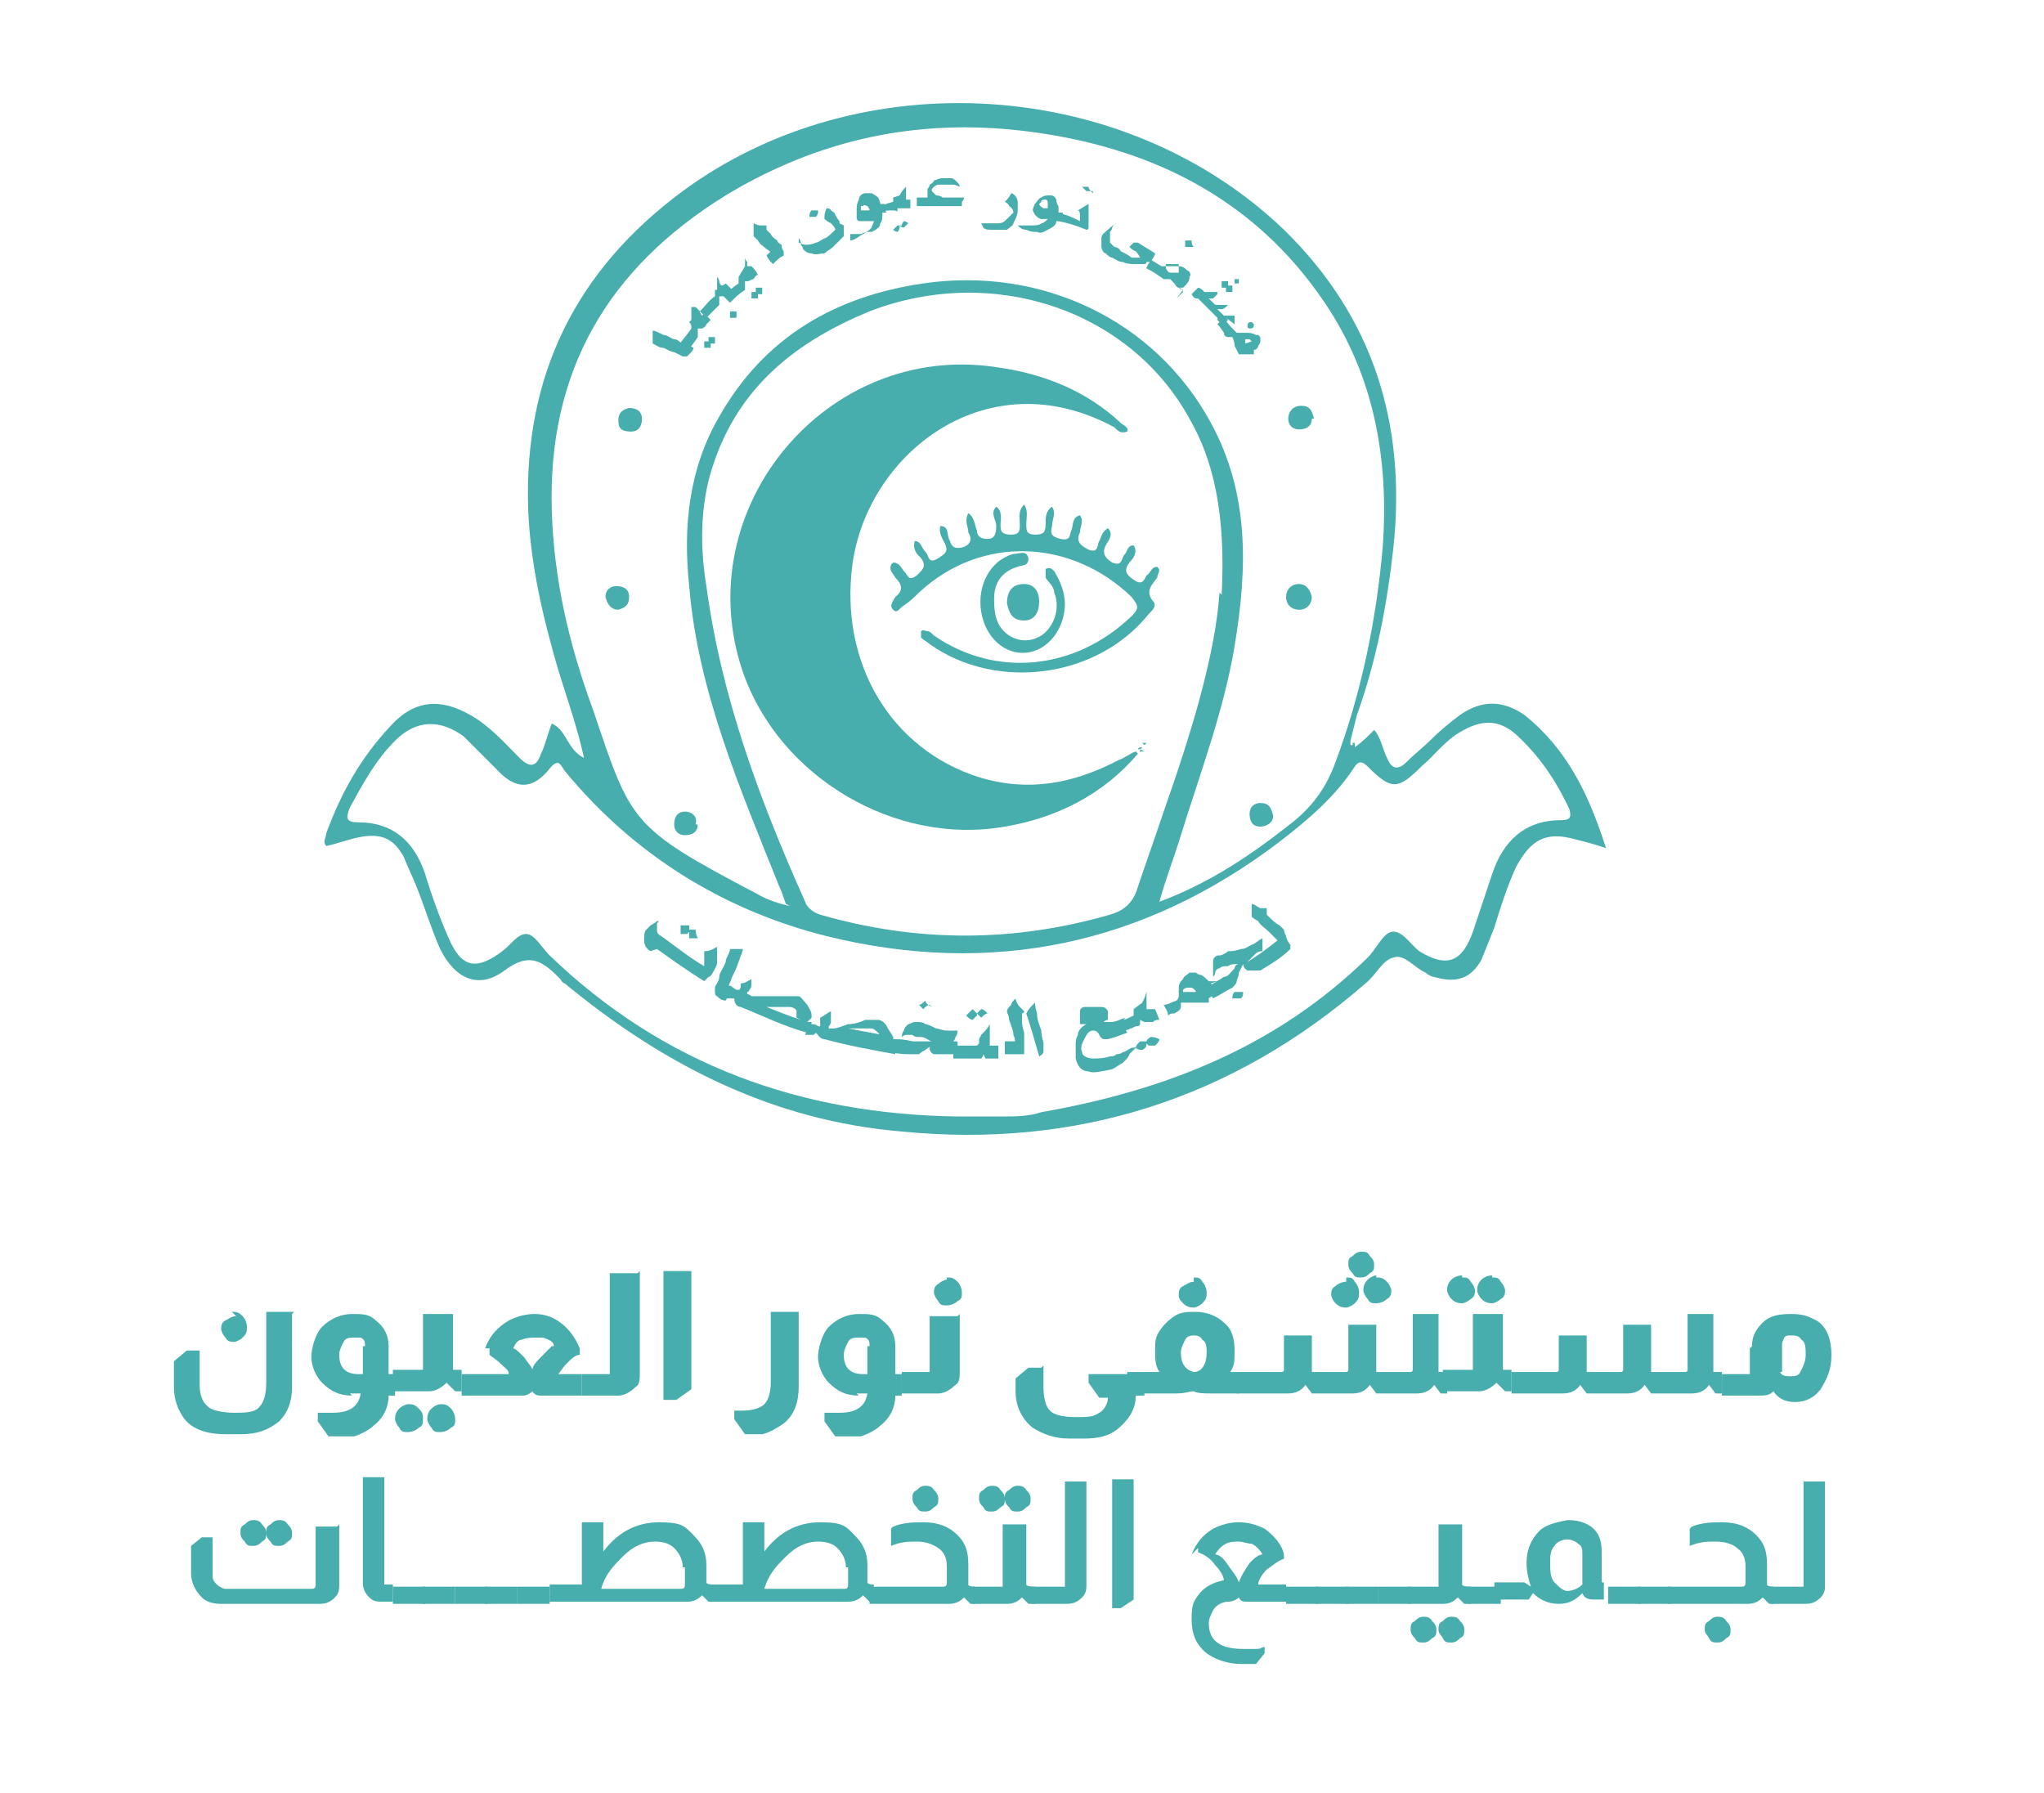 <?xml version="1.0" encoding="UTF-8"?><svg id="Layer_1" xmlns="http://www.w3.org/2000/svg" viewBox="0 0 95.2 83.5"><path d="M41.9,9.1c.1-.2.2-.3.3-.4,0,0,0,0,0,.1,0,0,0,0,0,.1,0,0,0,.2,0,.2,0,0,0,.2,0,.2,0,0,0,0,0,0,0,0,0,0,0,0,0,0,.1,0,.2,0,0,0,0,0,0,0,0,.2,0,.3,0,.4-.1,0-.2,0-.3,0-.1,0-.2,0-.3,0,0,0,0,0,0-.1,0,0,0,.1,0,.2s0,0-.2,0c-.3,0-.5,0-.8.2,0-.2,0-.3-.1-.4.4,0,.5-.1.9-.2,0,0,0,0,0,0,0,0,0-.1,0-.2,0,0,0,0,0,0,0,0,0,0,0,0M41.9,10.6c0,0,0,.1-.1.2,0,0,0,0,0,0,0,0,0,0,0,0,0,0,0,0,0,0,0,0-.1,0-.2-.1,0,0,0,0,0,0,0,0,0,0,0,0,0,0,.1-.1.2-.2,0,0,0,0,0,0,0,0,0,0,0,0,0,0,.1,0,.2,0,0,0,0,0,0,0,0,0,0,0,0,0,0,0,0-.1.1-.2,0,0,0,0,0,0,0,0,0,0,0,0,0,0,0,0,0,0,0,0,.1,0,.2.1,0,0,0,0,0,0,0,0,0,0,0,0,0,0-.1.1-.2.2,0,0,0,0,0,0,0,0,0,0,0,0,0,0-.1,0-.2-.1,0,0,0,0,0,0,0,0,0,0,0,0" fill="#47adad"/><path d="M43.4,8.9c0,0,.1.1.2.2,0,0,.2,0,.3.1,0,0,0,0,.1,0,0,0,.1,0,.2,0,0,0,.2,0,.3,0,.2,0,.3,0,.4,0,0,0,0,.1-.1.2,0,0,0,.1,0,.2-.1,0-.3,0-.6,0-.3,0-.6,0-.8,0-.3,0-.5,0-.7,0,0-.2,0-.3,0-.4.2,0,.3,0,.6,0,0,0-.1,0-.1,0,0,0,0,0,0,0,0,0,0-.1,0-.2,0,0,0-.1,0-.2,0,0,.1-.1.1-.2,0,0,.2-.1.2-.2.1,0,.2-.1.4-.1.2,0,.3,0,.4,0,.1,0,.2.1.3.2,0,0,.1.1.1.2s0,0,0,0c0,0-.2-.1-.3-.1-.1,0-.3,0-.4,0-.1,0-.2,0-.3,0-.1,0-.2.1-.3.2" fill="#47adad"/><path d="M45.7,10.4c0,0-.1,0-.1,0,0,0,0,0,0,0s0,0,0,0c0,0,0,0,.1,0,.1,0,.2,0,.4,0,.1,0,.3,0,.4,0,.2,0,.3-.1.4-.2,0,0,.2-.2.3-.3,0,0,0-.2-.2-.3,0-.1-.2-.2-.2-.2.1-.1.2-.2.3-.4.1,0,.3.2.3.4,0,.1,0,.3,0,.4,0,.2-.1.4-.2.6,0,.1-.2.2-.3.3-.1,0-.2,0-.2,0-.2,0-.3,0-.5,0-.2,0-.3,0-.4-.1" fill="#47adad"/><path d="M47.3,10.5c.2,0,.5,0,.7,0,.2,0,.4,0,.5-.1.1,0,.2-.1.3-.2,0,0-.2,0-.3,0-.1,0-.2-.1-.3-.2,0,0-.1-.2-.1-.2,0,0,0-.1.1-.3.1-.1.2-.3.3-.3.1-.1.3-.1.4-.1.1,0,.2,0,.3.2,0,0,0,.2.1.3,0,.1,0,.2,0,.3,0,0,0,0,0,0,0,0,0,0,0,0,0,0,0,0,.2,0,0,.2,0,.3-.1.4,0,0-.1,0-.2,0,0,.2-.2.3-.4.4-.2.1-.3.2-.5.1-.2,0-.3,0-.5-.1-.2,0-.3-.1-.4-.2,0,0,0,0,0,0,0,0,0,0,0,0,0,0,0,0,0,0,0,0,0,0,0,0M48.4,9.5c0,0,0,.1.2.2,0,0,.1,0,.2,0,0,0,0-.1,0-.2,0-.1,0-.2-.1-.2,0,0,0,0-.1,0,0,0-.1,0-.1.1" fill="#47adad"/><path d="M49.2,9.9c.5.1.7.2,1.1.4,0,0,0-.2,0-.3,0,0,0-.2-.1-.2.2-.1.3-.2.5-.3,0,.2,0,.3,0,.5,0,.1,0,.3,0,.4,0,0,0,.1,0,.2,0,0,0,.1-.1.1-.5-.2-.8-.3-1.3-.4,0-.2,0-.3.1-.4M50.9,8.9s0,0,0,0c0,0,0,0,0,0-.1,0-.2,0-.3,0,0,0,0,0,0,0,0,0,0,0,0,0,0,0-.1-.1-.2-.2,0,0,0,0,0,0,0,0,0,0,0,0,0,0,0,0,0,0,.1,0,.2,0,.3,0,0,0,0,0,0,0,0,0,0,0,0,0,0,.1.1.2.2.3" fill="#47adad"/><path d="M81.6,62.7c0-.5.2-.8.5-1.1.3-.3.7-.4,1.3-.4s.8.1,1.2.3c.5.3.7.9.7,1.6s-.2,1.1-.5,1.6c-.3.4-.7.6-1.2.6s-.8-.2-1-.5c-.2.2-.4.2-.7.2h-1.7v-1h1.3s0,0,0,0c0,0,0,0,0,0v-1.2ZM82.9,63.9c.1.2.3.2.5.2s.4,0,.5-.3c.1-.2.2-.4.2-.7s0-.6-.2-.7c-.1-.2-.3-.2-.5-.2s-.2,0-.3.1c0,0-.1.2-.1.3v1.3Z" fill="#47adad"/><path d="M63.1,34.8c.3-.2.6-.5.9-.8.3.3.4.9.6,1.3.2.5.5.6.9.2.4-.4.8-.7,1.2-1.1.4-.4.9-.8,1.3-1.1,1-.7,2-.7,3,0,2,1.6,3,3.7,3.8,6.2-.6-.2-1-.3-1.4-.4-1.4-.4-2.1,0-2.8,1.3-.4.9-.7,1.8-1,2.8-.2.5-.4,1-.6,1.5-.5.9-1.2,1.1-2.2.8-.1,0-.3-.1-.4-.2-.5-.2-1-.9-1.5-.7-.5.1-.8.8-1.3,1.2-6.2,5.4-13.5,7.7-21.6,6.9-6-.5-11.1-3.1-15.7-6.9,0,0-.1,0-.2-.2-.8-.8-1.4-1.3-2.6-.4-1.2.9-2.3.4-3-1-.4-.9-.7-1.9-1.1-2.9-.2-.5-.4-.9-.6-1.4-.5-.9-1.1-1.1-2.1-.9-.5.1-1,.3-1.5.4-.2-.2,0-.4,0-.6.7-1.9,1.6-3.5,3-5,1.1-1.2,2.3-1.3,3.7-.5.9.5,1.6,1.3,2.3,2,.5.5.8.4,1-.2.2-.4.3-.9.5-1.4.7.3.7,1.2,1.5,1.6-.3-1.4-.8-2.8-1.2-4.1-.7-2.4-1.3-4.9-1.4-7.5-.2-6.2,2.2-11.1,7.2-14.8,8.3-6.1,20.6-5.3,28,1.8,4.2,4.1,5.7,9.1,5.1,14.8-.3,2.7-.8,5.3-1.7,7.8-.1.4-.2.8-.3,1.2,0,0,0,.2,0,.2,0,0,0,0,.1,0M36.6,42.1c0,0,0,0,0,0-.1-.3-.2-.6-.3-.8-1.8-4.5-3.8-9.1-4.2-14-.3-2.8,0-5.5,1.4-7.9,2.1-3.7,5.4-5.6,9.5-6.2,5.5-.8,10.8,1.7,13.4,6.5,1.8,3.3,1.7,6.8,1.1,10.4-.5,3-1.6,5.9-2.5,8.8-.3,1-.7,2-1,3.1,2.4-.9,4.3-2.2,6.2-3.7,1-.8,1.6-1.7,2-2.8,1.2-3.2,1.9-6.6,2.2-10,.3-4.1-.4-8-2.7-11.4-3.3-4.9-8.2-7.3-14-8-5-.6-9.6.4-13.9,3-5.5,3.4-8.3,8.2-8.1,14.7.1,3.2.8,6.2,1.9,9.2,1.8,5.3,1.7,5.5,7.6,8.6.5.3,1.1.5,1.6.6M56.9,27.7c.2-3.8-.4-6.3-1.5-8.2-2.8-5.1-9.2-7.2-14.9-5-3.4,1.4-6.1,3.5-7.3,7.2-.6,1.8-.6,3.8-.3,5.6.7,5.2,2.5,10,4.6,14.7.1.3.4.5.7.6,4.5,1.3,9,1.3,13.5,0,.7-.2,1.1-.6,1.3-1.3.4-1.2.8-2.3,1.2-3.5,1.3-3.7,2.4-7.3,2.6-10.2M44.9,52c.6,0,1.2,0,1.8,0,.6,0,1.2,0,1.8-.2,5.7-1,10.9-3,15.2-7.2.4-.4.7-1.1,1.1-1.2.5-.1.9.6,1.3.9,1.3.8,2,.5,2.5-.9.3-.9.6-1.8.9-2.7.5-1.5,1.5-2.5,3.2-2.5.4,0,.5-.1.4-.5-.6-1.3-1.4-2.5-2.5-3.5-.8-.7-1.6-.7-2.6-.1-.7.4-1.2,1.1-1.8,1.6-1.1,1.1-1.4,1.1-2.5,0-.2-.2-.4-.3-.6,0-.9,1.4-2.2,2.5-3.5,3.5-6.3,4.8-13.4,6.3-21.1,4.4-4.8-1.2-9-3.8-12.2-7.7-.2-.3-.3-.6-.7-.1-.8,1-1.6,1-2.5,0-.5-.5-1-1-1.5-1.5-1.1-.8-2.2-.8-3.2.2-.9.9-1.5,2-2.1,3.1-.2.5-.2.7.4.7,1.6,0,2.6.9,3.1,2.4.3,1,.7,2.1,1.1,3,.6,1.4,1.3,1.5,2.5.6.4-.3.7-.8,1.1-.8.4,0,.7.6,1.1,1,5.3,5.1,11.7,7.4,19,7.5" fill="#47adad"/><path d="M63.1,34.8c0,0,0,.2-.1,0,0,0,0-.1,0-.2,0,0,0,0,.1,0" fill="#47adad"/><path d="M61.1,27.8c0,.3-.2.6-.6.6-.3,0-.6-.2-.6-.6,0-.3.2-.6.6-.6.3,0,.5.2.6.6" fill="#47adad"/><path d="M32.5,38.4c0,.3-.2.5-.6.5-.3,0-.5-.2-.5-.5,0-.4.2-.6.5-.6.3,0,.6.2.5.6" fill="#47adad"/><path d="M61.1,19.5c0,.3-.2.5-.6.5-.3,0-.5-.2-.5-.5,0-.3.2-.6.6-.6.4,0,.5.2.6.6" fill="#47adad"/><path d="M28.8,28.4c-.3,0-.5-.2-.6-.6,0-.3.2-.5.5-.5.3,0,.6.1.6.5,0,.4-.2.5-.5.6" fill="#47adad"/><path d="M59.3,38c0,.3-.3.5-.6.5-.4,0-.5-.3-.5-.6,0-.3.2-.5.5-.5.4,0,.5.2.6.6" fill="#47adad"/><path d="M29.9,19.5c0,.4-.2.6-.5.6-.4,0-.6-.1-.6-.5,0-.3.1-.5.5-.6.4,0,.6.2.6.5" fill="#47adad"/><path d="M53,35.1c-1.6,1.9-3.8,3-6.2,3.4-5.1.9-10.5-2.3-12.2-7.2-2.6-7.6,3.9-15.4,11.8-14.2,2.2.3,4.2,1.1,5.8,2.6.1.1.4.2.3.4-.3.1-.4,0-.6-.2-5.9-3.2-11.5,1.2-12.2,6.4-.6,4.6,1.8,8.6,5.9,9.9,2.3.7,4.4.3,6.5-.8.3-.1.5-.3.8-.4,0,0,0,0,0,0" fill="#47adad"/><path d="M41.6,26.2c.3,0,.4.3.5.4.2.2.2.5.6.2.2-.2.5-.4.2-.8-.2-.2-.4-.4-.3-.8.3,0,.3.3.5.5.2.2.1.6.6.3.3-.2.5-.3.3-.7-.1-.2-.3-.5-.2-.8.4,0,.3.4.4.6.1.2.1.5.6.4.4-.1.5-.4.3-.7,0-.3-.2-.5,0-.9.3.2.3.6.4.8,0,.3.2.4.5.4.3,0,.4-.2.4-.6,0-.3-.3-.6,0-.9.3.2.2.6.2.8,0,.3,0,.5.5.5.4,0,.4-.2.4-.5,0-.3-.1-.6.2-.9.2.3.1.6.1.9,0,.3,0,.5.4.5.4,0,.5-.1.5-.5,0-.3,0-.6.3-.8.2.3,0,.6,0,.9-.1.4,0,.5.4.6.5.1.4-.2.5-.4.1-.2,0-.6.4-.7.2.3,0,.5,0,.8-.2.4,0,.6.4.8.5.2.4-.3.5-.4.1-.2.1-.4.4-.6.3.3,0,.6-.1.8-.2.4,0,.6.3.8.5.2.4-.2.6-.4.1-.1.1-.4.4-.4.2.3,0,.6-.2.8-.3.4-.1.6.2.8.4.3.5,0,.6-.2.2-.1.2-.4.5-.4.2.2,0,.3,0,.5-.2.3-.6.6-.2,1.1.2.2,0,.4-.2.6-2.4,3-7.1,3.6-10.2,1.4-.1-.1-.3-.2-.4-.3,0,0,0-.2,0-.3.1-.1.2,0,.3,0,.1,0,.2.1.3.2,2.9,2,6.6,1.6,9.2-.9.4-.4.3-.5,0-.9-2.8-2.7-7-2.9-9.9-.2-.2.2-.4.4-.7.6-.2.1-.3.4-.5.2-.2-.2,0-.4.1-.6.4-.3.3-.6,0-.9-.1-.2-.3-.3-.2-.6" fill="#47adad"/><path d="M49.6,28.1c0,1.2-.8,2.2-1.8,2.3-1,.1-1.9-.7-2.1-1.9-.2-1.2.4-2.4,1.5-2.7.3,0,.6-.2.7.2,0,.4-.3.3-.5.4-.7.2-1.1.7-1.1,1.5,0,.7.1,1.3.7,1.7.5.3,1,.3,1.5,0,.6-.4.9-1.3.6-2,0-.3-.3-.5-.4-.7,0-.1,0-.3,0-.4.2-.1.3,0,.4.1.3.5.5,1,.5,1.6" fill="#47adad"/><path d="M46.9,28.1c0-.5.2-.9.8-.9.5,0,.7.4.7.8,0,.5-.2.9-.7.9-.6,0-.7-.4-.8-.8" fill="#47adad"/><path d="M53.3,34.7s0,0,.1-.1c0,0,0,0,0,0,0,0-.1,0-.2,0h0Z" fill="#47adad"/><path d="M53.2,34.7c0,.1,0,.2-.2.2h0c0,0,0-.1.2-.1h0" fill="#47adad"/><path d="M53.1,34.9c0,.1,0,.2,0,.2,0,0,0,0,0,0,0-.1,0-.1.2-.1h0" fill="#47adad"/><path d="M58.4,15.1c0,.1,0,.2-.2.2,0,0-.1,0-.1-.1,0-.2.1-.2.2-.2,0,0,0,0,.1.1" fill="#47adad"/><path d="M31.9,15.9c.1.1.2.2.4.3,0,.1-.1.2-.2.3,0,0,0,0-.1.1,0,0-.1,0-.2,0,0,0-.2-.1-.4-.2-.1,0-.3-.1-.5-.2-.2,0-.3-.1-.5-.2,0,0,0-.1,0-.2,0-.1,0-.2,0-.2,0,0,0-.1,0-.2.1,0,.3.1.5.2.2,0,.4.2.5.2.2,0,.3.2.4.2,0,0,0,0,.1,0,0,0,0,0,.1,0,0,0,0,0,0-.1" fill="#47adad"/><path d="M32.2,14.9c0-.2,0-.3,0-.6,0,0,0,0,.1,0,0,0,0,0,.1,0,0,0,.1.1.2.2,0,0,0,.1.1.2,0,0,0,0,0,0,0,0,0,0,0,0,0,0,0,0,.1-.1,0,0,0,0,0,0,.1.1.2.2.3.3,0,0-.1.1-.2.2,0,.1-.2.2-.2.2,0,0,0,0-.2,0,0,0,0,.1,0,.2,0,0,0,.1,0,.2-.2.3-.3.4-.5.7-.1-.1-.2-.2-.4-.3.2-.3.4-.5.6-.8,0,0,0,0,0-.1,0,0,0-.1-.1-.2,0,0,0,0,0,0,0,0,0,0,0,0M33.1,16c0,0,0,.1,0,.2,0,0,0,0,0,0,0,0,0,0,0,0,0,0,0,0,0,0-.1,0-.2,0-.3,0,0,0,0,0,0,0,0,0,0,0,0,0,0-.1,0-.2,0-.3,0,0,0,0,0,0,0,0,0,0,0,0,0,0,.1,0,.2,0,0,0,0,0,0,0,0,0,0,0,0,0,0,0,0-.1,0-.2,0,0,0,0,0,0,0,0,0,0,0,0,0,0,0,0,0,0,.1,0,.2,0,.3,0,0,0,0,0,0,0,0,0,0,0,0,0,0,.1,0,.2,0,.3,0,0,0,0,0,0,0,0,0,0,0,0,0,0-.1,0-.2,0,0,0,0,0,0,0s0,0,0,0" fill="#47adad"/><path d="M33.4,13.5c0-.2,0-.3,0-.6,0,0,0,0,0,0,0,0,0,0,0,0,0,0,.1.1.1.2,0,0,0,.1.1.2t0,0s0,0,0,0c0,0,.1,0,.2-.1,0,0,0,0,0,0,.1.1.2.2.3.3,0,0-.1.1-.2.2,0,0-.2.1-.2.1,0,0,0,0-.2,0,0,0,0,.1,0,.2,0,0,0,.1,0,.2-.2.2-.4.4-.6.6-.1-.1-.2-.2-.3-.3.3-.3.4-.5.7-.7,0,0,0,0,0-.1,0,0,0-.1,0-.2,0,0,0,0,0,0,0,0,0,0,0,0M34.3,14.5s0,0,0,0c0,0,0,0,0,0,0,.1,0,.2,0,.3,0,0,0,0,0,0,0,0,0,0,0,0,0,0,0,0,0,0-.1,0-.2,0-.3,0,0,0,0,0,0,0,0,0,0,0,0,0,0,0,0,0,0,0,0-.1,0-.2,0-.3,0,0,0,0,0,0,0,0,0,0,0,0,.1,0,.2,0,.3,0" fill="#47adad"/><path d="M34.7,12.4c0-.2,0-.3,0-.5,0,0,0,0,0,0,0,0,0,0,0,.1,0,0,0,.1.1.2,0,0,0,.1,0,.2,0,0,0,0,0,0,0,0,0,0,0,0,0,0,.1,0,.2,0,0,0,0,0,0,0,.1.1.2.2.3.4,0,0-.1,0-.2.2-.1,0-.2.1-.3.1,0,0,0,0-.1,0,0,0,0,.1,0,.2,0,0,0,.1,0,.2-.3.2-.4.3-.7.6-.1-.1-.2-.2-.3-.3.3-.3.4-.4.7-.6,0,0,0,0,0-.1,0,0,0-.1,0-.2,0,0,0,0,0,0,0,0,0,0,0,0M35.3,13.7c0,0,0,.1,0,.2,0,0,0,0,0,0,0,0,0,0,0,0,0,0,0,0,0,0-.1,0-.2,0-.3,0,0,0,0,0,0,0,0,0,0,0,0,0,0-.1,0-.2,0-.3,0,0,0,0,0,0,0,0,0,0,0,0,0,0,.1,0,.2,0s0,0,0,0c0,0,0,0,0,0,0,0,0-.1,0-.2,0,0,0,0,0,0,0,0,0,0,0,0,0,0,0,0,0,0,.1,0,.2,0,.3,0,0,0,0,0,0,0,0,0,0,0,0,0,0,.1,0,.2,0,.3,0,0,0,0,0,0,0,0,0,0,0,0,0,0-.1,0-.2,0,0,0,0,0,0,0,0,0,0,0,0,0" fill="#47adad"/><path d="M36,11.9c0,0-.1-.2-.3-.3-.1-.1-.3-.2-.4-.4-.1-.1-.2-.2-.2-.2,0,0,0,0,0,0,0,0,0,0,0,0,0-.1,0-.2,0-.3,0-.1,0-.2,0-.3,0,0,.2.1.3.1.1,0,.2,0,.3,0,0,0,0,.1,0,.1,0,0,0,0,0,.1,0,0,0,0,0,0,0,0,0,0,.2.2,0,0,0,.1.3.3,0,.1.2.2.2.2,0,0,0,.2.1.3,0,0,0,.1,0,.2,0,0,0,0,0,0,0,0,0,0,0,0,0,0,0,0,0,0-.2.1-.3.2-.5.4-.1-.1-.2-.2-.3-.4.2-.2.3-.3.6-.4" fill="#47adad"/><path d="M39.3,10.5c0,0,0,.2,0,.3,0,.1,0,.2,0,.2-.2.2-.3.3-.5.5-.1.1-.3.2-.4.3-.2,0-.4.1-.6,0-.2,0-.3-.1-.4-.2,0,0,0-.1-.1-.2,0-.1,0-.2-.1-.3,0-.1,0-.2,0-.3,0,0,0,0,0,0,0,0,0,0,0,0,0,0,0,0,0,0,0,0,0,0,0,0,0,0,0,.1,0,.2,0,0,0,.2,0,.2,0,0,0,.1,0,.1,0,0,.2.1.3.1.1,0,.3,0,.5-.1.1,0,.2-.1.4-.2.1,0,.3-.2.5-.4,0,0,0,0,0,0,0,0,0,0,0,0,0-.1-.1-.2-.2-.3,0,0-.2-.1-.3-.2,0-.2,0-.3.1-.5,0,0,.2,0,.2.1,0,0,.2.1.2.2,0,0,.1.2.2.3,0,0,0,0,0,.1M38.1,9.9s0,0,0,0c0,0,0,0,0,0,0,0,0,.1-.1.2,0,0,0,0,0,0,0,0,0,0,0,0-.1,0-.2,0-.3,0,0,0,0,0,0,0,0,0,0,0,0,0,0,0,0,0,0,0,0-.1,0-.2.1-.3,0,0,0,0,0,0,0,0,0,0,0,0,.1,0,.2,0,.3,0" fill="#47adad"/><path d="M39.6,11.2c.2,0,.4-.2.6-.3.2-.1.3-.2.4-.3,0-.1.1-.2.1-.3,0,0-.2,0-.3,0-.1,0-.3,0-.3,0-.1,0-.2,0-.2-.2,0,0,0-.2,0-.3,0-.2,0-.3.1-.5,0-.2.2-.3.3-.3.1,0,.2,0,.3,0,0,0,.2.1.3.2,0,0,.1.2.1.3,0,0,0,0,0,0,0,0,0,0,0,0,0,0,0,0,.2,0,0,.2,0,.3.1.4,0,0-.1,0-.2,0,0,.2,0,.4-.1.5,0,.2-.2.3-.4.4-.2,0-.3,0-.5.1-.2,0-.3,0-.5,0,0,0,0,0,0,0,0,0,0,0,0,0,0,0,0,0,0,0,0,0,0,0,0,0M40,9.8c0,0,.1,0,.3,0,0,0,.1,0,.2,0,0,0,0-.1-.1-.2,0,0-.2-.1-.2,0,0,0,0,0-.1,0,0,0,0,.1,0,.2" fill="#47adad"/><path d="M53.4,12.2s0,0,0,0c0,0,0,.1-.1.1,0,0-.1,0-.2,0,0,0-.2,0-.3,0-.1,0-.3,0-.5-.1-.2,0-.3-.1-.5-.2-.1,0-.2-.1-.3-.2-.1,0-.2-.2-.2-.3,0-.1,0-.2,0-.4,0-.2.2-.3.3-.4,0,0,.2-.2.4-.3,0,0,0,0,0,0,0,0,0,0,0,0,0,0,0,0,0,0,0,0,0,0,0,0,0,0-.1,0-.2.2,0,0,0,.1-.1.2,0,0,0,.1,0,.2,0,0,0,.2,0,.3,0,0,.1.1.2.2,0,0,.2,0,.3.2.2.1.4.2.5.3.1,0,.3,0,.4,0,0,0-.1-.2-.2-.3,0,0-.1,0-.3-.2.1-.1.2-.2.2-.2,0,0,.2,0,.2,0,.3.2.5.3.8.5,0,.1-.1.2-.2.4,0,0,0,0-.1,0" fill="#47adad"/><path d="M55.1,13.5c0,0-.1,0-.2-.1-.1,0-.2-.2-.2-.2,0,0-.1-.1-.2-.2,0,0-.1,0-.2,0,0,0,0,0-.1,0-.3-.2-.4-.3-.8-.5,0-.1.1-.2.2-.4.2.1.3.2.5.3,0,0,0,0,0,0,0,0,0,0,0,0,0,0,0,0,0,0,0,0,0,0,.1,0,0,0,.2,0,.3,0,.1,0,.3,0,.4,0,.2,0,.3.1.4.2.1,0,.2.2.1.3,0,.1,0,.2-.2.4,0,0,0,0-.1.1,0,0-.1,0-.2,0,.1,0,.2.1.2.2-.1.1-.2.2-.3.3M55.5,11.5s0,0,0,0c0,0,0,0,0,0-.1,0-.2,0-.3,0,0,0,0,0,0,0,0,0,0,0,0,0,0-.1,0-.2,0-.3,0,0,0,0,0,0,0,0,0,0,0,0,0,0,0,0,0,0,.1,0,.2,0,.3,0,0,0,0,0,0,0,0,0,0,0,0,0,0,0,0,0,0,0,0,0,0,0,0,0,0,.1,0,.2.1.3M54.9,12.7s0,0,0,0c0,0,0,0,0,0,0,0,0-.1,0-.2,0,0,0-.2,0-.2,0,0-.2,0-.3,0-.1,0-.2,0-.3,0,0,0,0,.1,0,.2,0,0,.1.2.2.2,0,0,0,0,.1,0" fill="#47adad"/><path d="M57.1,14.8c0,0,0,0,.1.1-.1.1-.2.2-.3.3,0-.1-.1-.2-.2-.3,0,0,0,0,0,0,0,0,0,0,0-.1,0,0,0,0,0,0,0,0,0,0,0,0-.2-.2-.3-.3-.5-.5,0,0,0,0,0,0,0,0,0,0,0,0,0,0,0,0,0,0,0,0,0,0,0,0-.2-.2-.2-.2-.4-.4,0,0,0,0,0,0,0,0,0,0,0,0,0,0,0,0,0,0,0,0,0,0-.1,0,0,0-.1,0-.2-.2.1-.1.2-.2.3-.3.1,0,.2.1.3.2,0,0,0,0,.1,0,0,0,0,0,0,0,0,0,0,0,0,0,0,0,0,0,0,0,.2,0,.3,0,.5,0,0,0,0,0,0,.1,0,0-.1.1-.2.2,0,0-.2,0-.2,0,.1.1.2.2.3.3,0,0,0,0,0,0,0,0,0,0,0,0,0,0,0,0,0,0,0,0,0,0,0,0,.2,0,.3,0,.6,0-.1.1-.2.2-.3.2,0,0-.1,0-.2,0,.1.1.2.2.3.3,0,0,0,0,0,0s0,0,0,0c0,0,0,0,0,0,0,0,0,0,0,0,.2,0,.3,0,.5,0,0,0,0,.1,0,.1,0,0,0,0,0,.1,0,0,0,0,0,0,0,0,0,0,0,0,0,0,0,0,0,0,0,0,0,0,0,0,0,0,0,0,0,0,0,0,0,0,0,.2M57.1,13.4c0,0-.1,0-.2,0,0,0,0,0,0,0,0,0,0,0,0,0,0-.1,0-.2,0-.3,0,0,0,0,0,0,0,0,0,0,0,0,.1,0,.2,0,.3,0,0,0,0,0,0,0,0,0,0,0,0,0,0,0,0,0,0,0,0,0,0,.1,0,.2,0,0,0,0,0,0,0,0,0,0,0,0,0,0,.1,0,.2,0,0,0,0,0,0,0,0,0,0,0,0,0,0,.1,0,.2,0,.3,0,0,0,0,0,0,0,0,0,0,0,0,0,0,0,0,0,0-.1,0-.2,0-.3,0,0,0,0,0,0,0,0,0,0,0,0,0,0,0,0,0,0,0,0,0,0-.1,0-.2,0,0,0,0,0,0,0,0,0,0,0,0M57.7,13.2s0,0,0,0c0,0,0,0,0,0,0,0-.1,0-.2,0,0,0,0,0,0,0,0,0,0,0,0,0,0,0,0-.1,0-.2,0,0,0,0,0,0,0,0,0,0,0,0,0,0,.1,0,.2,0,0,0,0,0,0,0,0,0,0,0,0,0,0,0,0,0,0,0,0,.1,0,.2,0,.3" fill="#47adad"/><path d="M57.1,15.6c-.2-.2-.2-.3-.4-.5.1-.1.2-.2.3-.3.2.3.3.4.6.7.1,0,.3,0,.4,0,.2,0,.3,0,.5.1,0,0,.1,0,.1,0,0,0,0,0,.1.1,0,0,0,0,0,.1,0,0,0,0,0,.1,0,0,0,.1-.1.2,0,.1-.1.2-.2.2,0,0,0,.2,0,.2,0,0-.1,0-.3,0-.1,0-.2,0-.4,0,0,0-.1-.2-.2-.4,0-.2-.1-.4-.1-.4,0,0-.1,0-.2,0,0,0-.2,0-.2-.2M58.3,15.9s0,0,0,0c0,0,0,0-.1-.1,0,0-.1,0-.2,0,0,0,0,.2,0,.2,0,0,0,.1,0,.2,0,0,0,0,0,0,0,0,0-.1,0-.2" fill="#47adad"/><path d="M30.3,44.3c-.2-.1-.3-.3-.3-.5,0-.2,0-.4.1-.5,0,0,.1-.1.2-.2,0,0,.2-.1.3-.2,0,0,0,0,.1,0,0,0,0,0,0,0,0,0,0,0,0,0,0,0,0,0,0,0,0,0,0,0,0,0,0,0,0,0-.1.1,0,0,0,.2,0,.3,0,.1,0,.2.2.3.7.5,1.3,1,2,1.4,0-.1,0-.2,0-.4,0-.1,0-.2,0-.3.3,0,.4-.1.6-.2,0,.2,0,.4,0,.7,0,.2-.1.3-.2.5,0,0-.1.2-.2.2,0,0-.1.1-.2.2-.8-.5-1.5-1-2.2-1.5M32,43.5c-.1,0-.2,0-.3,0,0,0,0,0,0,0,0,0,0,0,0,0,0-.1,0-.2,0-.4,0,0,0,0,0,0,0,0,0,0,0,0,.2,0,.2,0,.4,0,0,0,0,0,0,0,0,0,0,0,0,0,0,0,0,0,0,0,0,.1,0,.2,0,.2,0,0,0,0,0,0,0,0,0,0,0,0h0c.1,0,.2,0,.3,0,0,0,0,0,0,0,0,0,0,0,0,0,0,.1,0,.2.1.4,0,0,0,0,0,0,0,0,0,0,0,0-.1,0-.2,0-.4,0,0,0,0,0,0,0,0,0,0,0,0,0,0-.1,0-.2,0-.3,0,0,0,0,0,0,0,0,0,0,0,0" fill="#47adad"/><path d="M34.1,46.1c-.1.2-.2.3-.3.5-.2,0-.3-.1-.4-.2,0,0-.1,0-.1-.2,0,0,0-.2,0-.2,0-.1.2-.3.2-.5,0-.2.2-.4.3-.7,0-.2.2-.4.2-.6,0,0,.1,0,.2,0,.1,0,.2,0,.2,0,0,0,.1,0,.2,0,0,.1-.1.3-.2.6-.1.3-.2.5-.3.7-.1.3-.2.5-.3.6,0,0,0,0,0,.1,0,0,0,0,.1.1,0,0,0,0,.2,0" fill="#47adad"/><path d="M37.6,47.6c0,0,.1,0,.2,0,0,.2-.1.3-.2.5-1.1-.3-2.1-.8-3.1-1.2-.2,0-.3-.2-.3-.4,0,0,0,0-.2,0,0,0-.1,0-.2,0,0,0-.1,0-.2-.1.1-.2.2-.3.3-.5.2,0,.2.1.4.2,0,0,0,0,.1,0s0,0,.1-.1c0,0,0-.1,0-.2.2,0,.3-.1.5-.2,0,0,0,.2,0,.3,0,0,0,.1-.1.2,0,0,0,.1-.1.1,0,0,0,0,0,0,0,0,0,0,0,.1,0,0,.1,0,.2.1.2,0,.4,0,.7,0,.3,0,.6,0,.9,0,.3,0,.5,0,.6,0,.1,0,.2.2.4.4.1.2.2.3.2.5,0,0,0,0,0,.1,0,0,0,0,0,0M37.1,47.4c0-.1,0-.2,0-.3,0-.1-.2-.2-.3-.2-.1,0-.3,0-.4,0-.1,0-.3,0-.4,0-.1,0-.2,0-.3,0,.5.2,1,.4,1.6.6" fill="#47adad"/><path d="M41.5,48.5c0,0,.1,0,.2,0,0,.2,0,.3,0,.6-1.1-.2-2.2-.4-3.3-.7-.2,0-.3-.2-.4-.3,0,0,0,0-.1.1,0,0-.1,0-.2,0,0,0-.1,0-.2,0l.2-.5c.2,0,.3,0,.4.1,0,0,0,0,.1,0,0,0,0,0,0-.2,0,0,0-.1,0-.2.2-.1.3-.2.5-.3,0,0,0,.2,0,.3,0,0,0,.1,0,.2,0,0,0,.1-.1.2,0,0,0,0,0,0,0,0,0,0,0,.1,0,0,.1,0,.2,0,.2,0,.4-.1.7-.2.3,0,.6-.1.8-.2.3,0,.5,0,.6,0,.1,0,.3.1.4.3.1.2.2.3.3.5,0,0,0,.1,0,.1,0,0,0,0,0,.1M41,48.4c0-.1,0-.2-.1-.3,0,0-.2-.2-.3-.2-.1,0-.3,0-.4,0-.1,0-.3,0-.4,0-.1,0-.2,0-.3,0,.5.1,1.1.2,1.6.3" fill="#47adad"/><path d="M43.4,48.7c0,0-.2.1-.3.2-.2.1-.3.2-.3.2-.1,0-.2,0-.3,0-.4,0-.6,0-1-.1v-.6c.4,0,.6,0,1,.1.2,0,.4,0,.6,0,.1,0,.2,0,.3,0-.1,0-.3-.2-.5-.2-.2,0-.3,0-.4-.1-.1,0-.2,0-.3,0,0,0-.1,0-.2.1,0,0,0-.2.1-.3,0-.1.1-.2.2-.3.1,0,.2-.1.3-.1,0,0,0,0,.1,0,.1,0,.3,0,.4.1.1,0,.3.1.5.2.1,0,.3.1.5.1.2,0,.3,0,.5,0,0,0,0,.2-.1.3,0,.1-.1.2-.1.2,0,0-.2,0-.3,0,0,0-.2,0-.3,0,0,0-.2,0-.3,0,0,0,0,0,0,0,0,0,0,0,0,0,.4,0,.6,0,1.1,0,0,.2,0,.3,0,.6-.5,0-.7,0-1.1,0,0,0-.1,0-.2-.2,0-.1,0-.2,0-.3,0,0,0,0,0,0,0,0,0,0,0,0M43.3,46.8s0,0,0,0c0,0,0,0,0,0,0,0,0,0,0,0-.1,0-.2.1-.3.2,0,0,0,0,0,0,0,0,0,0,0,0,0,0-.1-.1-.2-.2,0,0,0,0,0,0,0,0,0,0,0,0,0,0,0,0,0,0,.1,0,.2-.1.3-.2,0,0,0,0,0,0,0,0,0,0,0,0,0,0,0,0,0,0,0,.1.1.2.3.3" fill="#47adad"/><path d="M45.7,48.2c.2-.2.3-.3.4-.5,0,0,0,0,0,.2,0,0,0,.1,0,.2,0,.1,0,.2,0,.3s0,.2,0,.3h0s0,0,.1,0c0,0,.1,0,.2,0,0,0,0,0,.1,0,0,.2,0,.3,0,.6-.1,0-.2,0-.3,0-.2,0-.3,0-.3,0,0,0,0,0-.1-.2,0,0,0,.1-.1.2,0,0-.1,0-.2,0-.4,0-.6,0-1.1,0,0-.2,0-.3,0-.6.5,0,.7,0,1.1,0,0,0,0,0,.1-.1,0,0,0-.2,0-.2,0,0,0,0,0,0,0,0,0,0,0,0M45.5,47.3c0,0-.1.1-.2.2,0,0,0,0,0,0s0,0,0,0c0,0,0,0,0,0-.1,0-.2-.1-.3-.2,0,0,0,0,0,0,0,0,0,0,0,0,0,0,0,0,0,0,.1-.1.2-.2.3-.3,0,0,0,0,0,0,0,0,0,0,0,0,0,0,.1.1.2.2,0,0,0,0,0,0,0,0,0,0,0,0,0,0,0,0,0,0,0,0,.1-.1.2-.2,0,0,0,0,0,0,0,0,0,0,0,0,0,0,0,0,0,0,.1,0,.2.1.3.2,0,0,0,0,0,0,0,0,0,0,0,0-.1,0-.2.1-.3.2,0,0,0,0,0,0,0,0,0,0,0,0,0,0-.1-.1-.2-.2,0,0,0,0,0,0,0,0,0,0,0,0" fill="#47adad"/><path d="M47.3,48.7c0,0,0-.3-.1-.5,0-.2-.1-.4-.2-.7,0-.2-.1-.3-.1-.4,0,0,0,0,0,0,0,0,0,0,0,0,0-.1.1-.2.2-.3,0-.1.1-.2.2-.3,0,.1.1.3.2.4,0,0,.2.2.2.2,0,0,0,.1-.1.1,0,0,0,0,0,.1,0,0,0,0,0,0,0,0,0,.2,0,.3,0,0,0,.2.1.5,0,.2,0,.3,0,.3,0,0,0,.2,0,.4,0,0,0,.2,0,.3,0,0,0,0,0,0,0,0,0,0-.1,0,0,0,0,0,0,0-.3,0-.5,0-.8,0,0-.2,0-.3,0-.6.3,0,.5,0,.8,0" fill="#47adad"/><path d="M48.2,46.6c0,.1,0,.3.1.6,0,.3.1.5.2.8,0,.3.1.5.1.6,0,.1,0,.3,0,.4,0,0,0,.1-.2.2-.2-.7-.4-1.4-.6-2,.1-.2.2-.3.4-.5" fill="#47adad"/><path d="M52.3,47.6c0,.2.1.3.2.5-.3.1-.5.2-.9.3,0,0-.1,0-.2,0,0,0-.1,0-.2-.2s-.2-.2-.3-.2c-.2,0-.3.2-.4.4-.1.2-.2.4-.1.6,0,0,0,0,0,0,0,0,0,0,0,0,0,.2.3.3.5.3.2,0,.5,0,.8-.1.1,0,.2,0,.3-.1,0,0,.2,0,.3-.1.1,0,.2-.1.4-.2.1,0,.2,0,.3-.1,0,0-.1.1-.2.2,0,0-.2.2-.2.2,0,.1-.2.3-.3.4-.2.1-.3.2-.5.3-.5.1-.9.2-1.1.1-.3,0-.5-.2-.6-.6,0,0,0,0,0-.1,0,0,0,0,0-.1,0-.1,0-.3,0-.4,0-.2,0-.3.1-.5,0-.2.2-.4.4-.5,0,0,0,0-.1,0,0,0,0,0-.1,0,0,0,0,0,0,0,0,0,0,0-.1,0,0-.2,0-.4,0-.6,0-.1.1-.2.2-.2,0,0,.1,0,.2,0,.2,0,.3,0,.5,0,.2,0,.3,0,.4.2,0,0,0,0,0,0,0,0,0,.1,0,.2,0,0,0,.2,0,.2,0,0,0,0,0,0,0,0-.1,0-.2.1,0,0,0,0,.2,0,0,0,0,0,.1,0,.3,0,.4-.1.7-.2" fill="#47adad"/><path d="M53.2,46.7c.1-.2.2-.4.2-.6,0,0,0,0,0,.1,0,0,0,.1,0,.2,0,0,0,.2,0,.3,0,0,0,.2,0,.3,0,0,0,0,0,0,0,0,0,0,.1,0,0,0,.1,0,.2,0,0,0,0,0,.1,0l.2.5c-.1,0-.2,0-.3.1-.2,0-.3,0-.4,0,0,0,0,0-.2-.1,0,0,0,.2,0,.2,0,0,0,.1-.2.1-.4.2-.6.2-1,.4,0-.2-.1-.3-.2-.5.4-.1.7-.2,1.1-.4,0,0,0,0,0-.1,0,0,0-.2,0-.2,0,0,0,0,0,0,0,0,0,0,0,0M53.4,48.6c0,.1,0,.2-.2.3,0,0,0,0,0,0,0,0,0,0,0,0,0,0,0,0,0,0-.1,0-.2,0-.3-.1,0,0,0,0,0,0,0,0,0,0,0,0,0-.1.1-.2.2-.3,0,0,0,0,0,0,0,0,0,0,.1,0,0,0,.1,0,.2,0,0,0,0,0,0,0,0,0,0,0,0,0,0,0,0-.1.2-.2,0,0,0,0,0,0,0,0,0,0,0,0,0,0,0,0,0,0,.1,0,.2,0,.4.1,0,0,0,0,0,0,0,0,0,0,0,0,0,.1-.1.2-.2.3,0,0,0,0,0,0,0,0,0,0,0,0-.1,0-.2,0-.3,0,0,0,0,0,0,0,0,0,0,0,0,0" fill="#47adad"/><path d="M56.4,45.8c.1.2.2.3.3.5-.2.1-.3.1-.4.2,0,0,0,0,0,.1,0,0,0,0,0,.1-.2,0-.3,0-.5,0-.1,0-.3,0-.4,0-.1,0-.3,0-.4,0,0,0,0,.1,0,.2,0,.1-.1.2-.3.3-.1,0-.2,0-.3.1,0-.2-.1-.3-.2-.5.2,0,.3-.1.6-.2,0,0,.1-.1.1-.2,0,0,0-.2,0-.3,0-.2,0-.3.2-.5,0-.1.2-.2.3-.3.1,0,.2,0,.3,0,0,0,.1.1.2.1.1,0,.3.2.4.3,0,0,.1,0,.2,0,0,0,0,0,.2,0,0,0,0,0,0,0M55,46.2c0,0,.2,0,.3,0,.1,0,.3,0,.4,0,0,0,0-.1-.2-.2-.1,0-.2,0-.2,0,0,0-.1,0-.2.1,0,0,0,.1,0,.2" fill="#47adad"/><path d="M58.4,45.2c0,0-.2,0-.3,0,0,0-.2-.1-.2-.3,0,0,0,0,0,0,0,0,0,0,0,0,0,0-.1.2-.2.4,0,.2-.1.3-.1.4,0,.1-.1.2-.2.3-.4.2-.5.3-.9.5-.1-.2-.2-.3-.3-.5.3-.2.5-.3.8-.5.2,0,.3-.2.5-.4,0-.1.1-.2.2-.2-.2,0-.4,0-.5.1-.2,0-.3,0-.4.1-.1,0-.2.1-.2.2,0,0,0,.1-.1.2,0,0,0-.2,0-.3,0-.1,0-.3,0-.4,0-.1,0-.2.2-.3,0,0,0,0,.1,0,.1,0,.3-.1.4-.2.2,0,.3,0,.6-.1.2,0,.3-.1.5-.2.1,0,.3-.2.5-.3,0,0,0,.2,0,.3,0,.1,0,.2,0,.3,0,0-.2,0-.3.1,0,0-.1.1-.2.2,0,0-.1.1-.2.2,0,0,0,0,0,0s0,0,0,0c.5-.3.9-.6,1.4-1,0,0-.2-.2-.4-.4-.2-.2-.4-.3-.5-.5-.2-.1-.3-.2-.3-.2,0,0,0,0,0,0,0,0,0,0,0,0,0-.2,0-.3,0-.3,0-.1,0-.2,0-.3.1,0,.2.1.4.2.1,0,.2,0,.3,0,0,0,0,.2,0,.2,0,0,0,0,0,.1,0,0,0,0,0,0,0,0,.1.1.2.2,0,0,.2.2.4.3,0,0,0,0,.2.2,0,0,0,.1.1.3,0,.1.1.3.2.4,0,0,0,0,0,.1,0,0,0,0,0,.1,0,0,0,0,0,0-.4.4-.9.7-1.4,1M57.9,46.2s0,0,0,0c0,0,0,0,0,0,0,.1,0,.2-.1.3,0,0,0,0,0,0,0,0,0,0,0,0s0,0,0,0c-.1,0-.2,0-.4,0,0,0,0,0,0,0,0,0,0,0,0,0,0,0,0,0,0,0,0-.1,0-.2.1-.3,0,0,0,0,0,0,0,0,0,0,0,0,.2,0,.2,0,.4,0" fill="#47adad"/><path d="M13.6,61.2v3.4c0,.7-.2,1.2-.6,1.6-.5.4-1,.6-1.8.6h-.7c-.8,0-1.5-.2-1.9-.7-.3-.4-.5-.9-.5-1.5v-1.2l.6-.5h.6v1.6c0,.6.2.9.5,1.1.2.1.6.2,1.1.2s1,0,1.2-.3c.2-.2.3-.6.3-1.1v-3.3h1.3ZM10.8,61.1c.2,0,.3,0,.5.2.1.1.2.3.2.5s0,.3-.2.5c-.1.1-.3.2-.4.2s-.3,0-.4-.2c-.1-.1-.2-.3-.2-.4s0-.3.2-.4.3-.2.5-.2" fill="#47adad"/><path d="M16.4,65c-.6,0-1-.2-1.4-.6-.3-.3-.5-.8-.5-1.2s.2-1.1.5-1.4c.4-.4.9-.6,1.4-.6s.8,0,1.1.3c.4.3.6.7.6,1.2v1.3h.3v1h-.3c0,.6-.3,1.1-.7,1.4-.2.2-.6.4-.9.5-.2,0-.5,0-.8,0s-.2,0-.4,0l-.5-.7v-.4c.2,0,.5,0,.7,0,.8,0,1.2-.3,1.3-.9h-.5ZM17,62.7c0-.2,0-.3-.2-.4,0,0-.2,0-.3,0-.2,0-.4,0-.5.2-.1.2-.2.4-.2.6,0,.6.3.9.9.9h.2v-1.3Z" fill="#47adad"/><path d="M19,65.4c.2,0,.3,0,.5.2s.2.3.2.5,0,.3-.2.4c-.1.1-.3.2-.5.2s-.3,0-.4-.2c-.1-.1-.2-.3-.2-.4s0-.3.2-.5c.1-.1.3-.2.4-.2M21.1,61.2v2.6s0,0,0,0h.4v1h-.3l-.4-.4h0c-.2.2-.5.4-.8.4h-1.7v-1h1.3c0,0,0,0,.1,0,0,0,0,0,0-.1v-2.5h1.3ZM20.5,65.4c.2,0,.3,0,.5.2.1.1.2.3.2.5s0,.3-.2.4c-.1.1-.3.2-.5.2s-.3,0-.4-.2c-.1-.1-.2-.3-.2-.4s0-.3.2-.5c.1-.1.3-.2.4-.2" fill="#47adad"/><path d="M22.6,62.8c.2-.6.6-1,1.1-1.3.4-.2.8-.3,1.2-.3s.8.1,1.2.4c.4.3.7.7.9,1.2v.3c-.2,0-.4.2-.6.4-.2.2-.3.4-.4.5h1.1v1h-1.9c-.1,0-.3,0-.4-.2h0c-.1.1-.3.2-.4.2h-2.9v-1h2.2c0-.2-.2-.3-.4-.5-.2-.2-.4-.3-.5-.4v-.3ZM25.8,62.7c0-.2-.2-.3-.5-.4-.1,0-.3,0-.4,0s-.4,0-.6.1c-.2,0-.3.2-.4.4.1,0,.3.2.5.4.2.3.4.5.4.6h0c0-.2.2-.4.5-.7.2-.2.3-.3.4-.4" fill="#47adad"/><path d="M29.8,59.2v4.8c0,.2,0,.5-.2.6-.2.2-.5.4-.8.4h-1.7v-1h1.3s0,0,0,0c0,0,0,0,0,0v-4.7h1.3Z" fill="#47adad"/><polygon points="32.2 59.2 32.2 64.7 31.5 65.2 30.9 65.2 30.9 59.2 32.2 59.2" fill="#47adad"/><path d="M37.2,61.2v3.4c0,.7-.2,1.3-.7,1.7-.3.2-.6.4-1,.5-.2,0-.4,0-.6,0h-.2s-.5-.7-.5-.7v-.4s0,0,0,0c.1,0,.3,0,.4,0,.4,0,.8-.1,1-.3.2-.2.3-.6.3-1v-3.3h1.3Z" fill="#47adad"/><path d="M40,65c-.6,0-1-.2-1.4-.6-.3-.3-.5-.8-.5-1.2s.2-1.1.5-1.4c.4-.4.9-.6,1.4-.6s.8,0,1.1.3c.4.3.6.7.6,1.2v1.3h.3v1h-.3c0,.6-.3,1.1-.7,1.4-.2.2-.6.4-.9.5-.2,0-.5,0-.8,0s-.2,0-.4,0l-.5-.7v-.4c.2,0,.5,0,.7,0,.8,0,1.2-.3,1.3-.9h-.5ZM40.5,62.7c0-.2,0-.3-.2-.4,0,0-.2,0-.3,0-.2,0-.4,0-.5.2-.1.2-.2.4-.2.6,0,.6.3.9.9.9h.2v-1.3Z" fill="#47adad"/><path d="M44.7,61.2v2.7c0,.2,0,.5-.2.6-.2.2-.5.4-.8.4h-1.7v-1h1.3s0,0,0,0c0,0,0,0,0,0v-2.6h1.3ZM44.1,59.5c.2,0,.3,0,.5.2.1.1.2.3.2.5s0,.3-.2.4c-.1.1-.3.2-.5.2s-.3,0-.4-.2c-.1-.1-.2-.3-.2-.4s0-.3.2-.4c.1-.1.3-.2.4-.2" fill="#47adad"/><path d="M48.6,63.6v1c0,.5.1.9.3,1.1.2.2.6.3,1.2.3s.8,0,1.1-.2c.2-.1.4-.4.4-.7h-.4l-.5-.7v-.4h2.6v1h-.4c0,.7-.4,1.2-.9,1.6-.4.3-.9.4-1.5.4h-.7c-.7,0-1.2-.2-1.7-.5-.5-.4-.8-1-.8-1.7v-.6l.6-.5h.6Z" fill="#47adad"/><path d="M54,63.9c-.2-.3-.2-.6-.2-1s0-.6.2-.9c.2-.3.4-.5.7-.7.3-.2.6-.2,1-.2.5,0,1,.2,1.3.5.4.3.5.8.5,1.3s0,.7-.2,1h.4v1h-1.3c-.3,0-.6,0-.8-.1h0c-.2,0-.4.1-.8.1h-2.3v-1h1.5ZM55.6,59.5c.2,0,.3,0,.4.2.1.1.2.3.2.5s0,.3-.2.5c-.1.1-.3.2-.4.2s-.3,0-.5-.2-.2-.3-.2-.4,0-.3.2-.4.3-.2.5-.2M55.6,63.9c.4,0,.6-.4.6-.9,0-.2,0-.5-.2-.6-.1-.2-.3-.2-.4-.2s-.3,0-.4.2c-.1.2-.2.4-.2.6,0,.5.2.8.6.9" fill="#47adad"/><path d="M67,61.2v2.4c0,0,0,.1,0,.3h0s.4,0,.4,0v1h-.3l-.3-.4h0c-.2.3-.5.4-.8.4h-1.9l-.3-.4h0c-.2.3-.5.4-.8.4h-1.9l-.3-.4h0c-.2.3-.5.4-.8.4h-2.4v-1h2.1c0,0,.1,0,.1-.1v-1.6h1.3v1.5c0,0,0,.1,0,.2h0c0,0,1.6,0,1.6,0,0,0,.1,0,.1-.1v-2.1h1.3v1.9c0,0,0,.2,0,.3h1.6c0,0,.1,0,.1-.1v-2.6h1.3ZM62.7,59.5c.2,0,.3,0,.4.2.1.1.2.3.2.5s0,.3-.2.5c-.1.1-.3.2-.4.2s-.3,0-.5-.2c-.1-.1-.2-.3-.2-.4s0-.3.2-.4c.1-.1.3-.2.5-.2M63.4,58.3c.2,0,.3,0,.4.2.1.1.2.2.2.4s0,.3-.2.4c-.1.1-.2.2-.4.2s-.3,0-.4-.2c-.1-.1-.2-.2-.2-.4s0-.3.2-.4c.1-.1.2-.2.4-.2M64.1,59.5c.2,0,.3,0,.5.2.1.1.2.3.2.4s0,.3-.2.4c-.1.1-.3.2-.5.2s-.3,0-.4-.2c-.1-.1-.2-.3-.2-.4s0-.3.2-.5c.1-.1.3-.2.4-.2" fill="#47adad"/><path d="M70,61.2v2.6s0,0,0,0h.4v1h-.3l-.4-.4h0c-.2.2-.5.4-.8.4h-1.7v-1h1.3s0,0,.1,0c0,0,0,0,0-.1v-2.5h1.3ZM68.1,59.5c.2,0,.3,0,.4.2.1.1.2.3.2.4s0,.3-.2.4c-.1.1-.3.2-.4.2s-.3,0-.5-.2c-.1-.1-.2-.3-.2-.4s0-.3.2-.5c.1-.1.3-.2.5-.2M69.5,59.5c.2,0,.3,0,.4.2.1.1.2.3.2.4s0,.3-.2.4c-.1.1-.3.2-.4.2s-.3,0-.5-.2c-.1-.1-.2-.3-.2-.4s0-.3.2-.5c.1-.1.3-.2.5-.2" fill="#47adad"/><path d="M79.8,61.2v2.4c0,0,0,.1,0,.3h0s.4,0,.4,0v1h-.3l-.3-.4h0c-.2.3-.5.4-.8.4h-1.9l-.3-.4h0c-.2.3-.5.4-.8.4h-1.9l-.3-.4h0c-.2.3-.5.4-.8.4h-2.4v-1h2.1c0,0,.1,0,.1-.1v-1.6h1.3v1.5c0,0,0,.1,0,.2h0c0,0,1.6,0,1.6,0,0,0,.1,0,.1-.1v-2.1h1.3v1.9c0,0,0,.2,0,.3h1.6c0,0,.1,0,.1-.1v-2.6h1.3Z" fill="#47adad"/><path d="M15.8,71v2.8c0,.2,0,.4-.2.6-.2.2-.4.3-.7.3h-4.6c-.4,0-.7-.1-.9-.3-.3-.3-.5-.7-.5-1.1v-1.3l.5-.4h.5v1.7c0,.2,0,.3.2.5.1.1.3.2.4.2h4c.1,0,.2,0,.2-.2v-2.7h1ZM11.8,70.8c.1,0,.3,0,.4.2.1.1.2.2.2.4s0,.3-.2.4c-.1.1-.2.2-.4.2s-.3,0-.4-.2c-.1-.1-.2-.2-.2-.4s0-.3.2-.4c.1-.1.2-.2.4-.2M13,70.8c.1,0,.3,0,.4.2.1.1.2.2.2.4s0,.3-.2.4c-.1.1-.2.2-.4.2s-.3,0-.4-.2c-.1-.1-.2-.2-.2-.4s0-.3.2-.4c.1-.1.2-.2.4-.2" fill="#47adad"/><path d="M17.9,68.9v4.8c0,0,0,0,0,.1,0,0,0,0,.2,0h.2v.8h-.5c-.2,0-.4,0-.6-.2-.2-.2-.3-.4-.3-.7v-4.9h1Z" fill="#47adad"/><rect x="18.3" y="73.9" width="1.5" height=".8" fill="#47adad"/><rect x="19.7" y="73.9" width="1.5" height=".8" fill="#47adad"/><rect x="21.2" y="73.9" width="1.5" height=".8" fill="#47adad"/><rect x="22.6" y="73.9" width="1.5" height=".8" fill="#47adad"/><rect x="24.1" y="73.9" width="1.5" height=".8" fill="#47adad"/><path d="M28,72.4c.7-1,1.6-1.5,2.7-1.5s1.2.2,1.6.6c.4.4.6.8.6,1.4v.7s0,0,0,.1h0c0,.1.3.1.3.1v.8h-.2l-.3-.3h0c-.2.2-.4.3-.7.3h-6.4v-.8h1.5v-2.9s1,0,1,0v1.4ZM31.8,73c0-.4-.2-.7-.4-.9-.2-.2-.5-.3-.9-.3-.5,0-1,.2-1.5.7-.4.4-.8.8-1,1.5h3.7c.1,0,.2,0,.2-.2v-.8Z" fill="#47adad"/><path d="M35.5,72.4c.7-1,1.6-1.5,2.7-1.5s1.2.2,1.6.6c.4.4.6.8.6,1.4v.7s0,0,0,.1h0c0,.1.3.1.3.1v.8h-.2l-.3-.3h0c-.2.2-.4.3-.7.3h-6.4v-.8h1.5v-2.9s1,0,1,0v1.4ZM39.4,73c0-.4-.2-.7-.4-.9-.2-.2-.5-.3-.9-.3-.5,0-1,.2-1.5.7-.4.4-.8.8-1,1.5h3.7c.1,0,.2,0,.2-.2v-.8Z" fill="#47adad"/><path d="M41.6,71.1c.5-.2,1-.2,1.4-.2.7,0,1.2.2,1.6.6.4.4.5.8.5,1.4v.9h0c0,.1.3.1.3.1v.8h-.2l-.3-.3h0c-.2.2-.4.3-.7.3h-3.7v-.8h3.4c.1,0,.2,0,.2-.2v-.7c0-.4-.1-.7-.4-.9s-.6-.3-1-.3-.7,0-1.2.2v-.8ZM43.1,69.2c.1,0,.3,0,.4.2.1.1.2.2.2.4s0,.3-.2.4c-.1.1-.2.2-.4.2s-.3,0-.4-.2c-.1-.1-.2-.2-.2-.4s0-.3.2-.4c.1-.1.2-.2.4-.2" fill="#47adad"/><path d="M47.8,71v2.8h0c0,.1.4.1.4.1v.8h-.3l-.3-.3h0c-.2.2-.4.3-.7.3h-1.6v-.8h1.2c0,0,.1,0,.2,0,0,0,0,0,0-.2v-2.7h1ZM46.2,69.2c.1,0,.3,0,.4.2.1.1.2.2.2.4s0,.3-.2.4c-.1.1-.2.2-.4.2s-.3,0-.4-.2c-.1-.1-.2-.2-.2-.4s0-.3.2-.4c.1-.1.2-.2.4-.2M47.4,69.2c.1,0,.3,0,.4.2.1.1.2.2.2.4s0,.3-.2.4c-.1.1-.2.2-.4.2s-.3,0-.4-.2c-.1-.1-.2-.2-.2-.4s0-.3.2-.4c.1-.1.2-.2.4-.2" fill="#47adad"/><path d="M50.6,68.9v4.9c0,.2,0,.4-.2.6-.2.2-.4.3-.7.3h-1.6v-.8h1.3c0,0,.1,0,.2,0,0,0,0,0,0-.1v-4.8h1Z" fill="#47adad"/><polygon points="52.8 68.9 52.8 74.5 52.2 74.9 51.8 74.9 51.8 68.9 52.8 68.9" fill="#47adad"/><path d="M55.5,72.4c.2-.5.5-.9,1-1.2.4-.2.8-.3,1.2-.3s.8.1,1.2.3c.4.3.8.7.9,1.2v.2c-.3.1-.5.3-.8.5-.2.2-.4.5-.4.7h1.3v.8h-1.8c-.2,0-.3,0-.4-.2h0c-.1.1-.3.2-.5.2,0,0,0,0,0,0-.3,0-.6.2-.7.4-.1.2-.2.4-.2.6,0,.8.5,1.2,1.6,1.2s.6,0,1-.1v.3l-.4.5c-.2,0-.4,0-.7,0-.6,0-1.2-.2-1.6-.5-.5-.4-.7-.9-.7-1.6s.1-.8.3-1.1c.3-.4.7-.6,1.2-.7,0-.2-.2-.5-.4-.7-.2-.3-.5-.5-.8-.6v-.2ZM58.8,72.4c-.1-.2-.3-.4-.5-.5-.2,0-.4-.1-.6-.1s-.4,0-.6.1c-.2.1-.4.3-.5.5.2,0,.4.2.6.5.2.3.4.5.5.8h0c.1-.3.3-.6.5-.9.2-.2.4-.4.6-.4" fill="#47adad"/><rect x="59.9" y="73.9" width="1.5" height=".8" fill="#47adad"/><rect x="61.3" y="73.9" width="1.5" height=".8" fill="#47adad"/><rect x="62.7" y="73.9" width="1.5" height=".8" fill="#47adad"/><rect x="64.2" y="73.9" width="1.5" height=".8" fill="#47adad"/><path d="M68.1,71v2.8h0c0,.1.4.1.4.1v.8h-.3l-.3-.3h0c-.2.2-.4.3-.7.3h-1.6v-.8h1.2c0,0,.1,0,.2,0,0,0,0,0,0-.2v-2.7h1ZM66.3,75.3c.1,0,.3,0,.4.2.1.1.2.2.2.4s0,.3-.2.4c-.1.1-.2.2-.4.2s-.3,0-.4-.2c-.1-.1-.2-.2-.2-.4s0-.3.2-.4c.1-.1.2-.2.4-.2M67.6,75.3c.1,0,.3,0,.4.2.1.1.2.2.2.4s0,.3-.2.4c-.1.1-.2.2-.4.2s-.3,0-.4-.2-.2-.2-.2-.4,0-.3.2-.4c.1-.1.2-.2.4-.2" fill="#47adad"/><rect x="68.4" y="73.9" width="1.5" height=".8" fill="#47adad"/><path d="M71.3,73.9c-.1-.3-.2-.7-.2-1.1,0-.6.2-1.1.6-1.5.3-.3.8-.4,1.3-.5.5,0,.8.1,1.1.3.4.3.5.7.5,1.2v1.3s0,0,0,.1c0,0,0,0,.1,0h0v.8h-.4c-.2,0-.5,0-.6-.3-.3.3-.6.5-1.1.5s-.9-.2-1.2-.5h0l-.2.3h-1.6v-.8h1.4ZM73.7,72.4c0-.2,0-.4-.2-.5-.1-.1-.3-.2-.5-.2s-.5.1-.6.3c-.2.2-.2.5-.2.8s0,.7.2.9c.2.2.4.4.6.4s.5-.1.7-.3v-1.4Z" fill="#47adad"/><rect x="74.9" y="73.9" width="1.5" height=".8" fill="#47adad"/><rect x="76.3" y="73.9" width="1.5" height=".8" fill="#47adad"/><path d="M78.8,71.1c.5-.2,1-.2,1.4-.2.7,0,1.2.2,1.6.6.4.4.5.8.5,1.4v.9h0c0,.1.3.1.3.1v.8h-.2l-.3-.3h0c-.2.2-.4.3-.7.3h-3.7v-.8h3.4c.1,0,.2,0,.2-.2v-.7c0-.4-.1-.7-.4-.9-.2-.2-.6-.3-1-.3s-.7,0-1.2.2v-.8ZM80,75.3c.1,0,.3,0,.4.2.1.1.2.2.2.4s0,.3-.2.4c-.1.1-.2.2-.4.2s-.3,0-.4-.2-.2-.2-.2-.4,0-.3.2-.4c.1-.1.2-.2.4-.2" fill="#47adad"/><path d="M85,68.9v4.9c0,.2,0,.4-.2.6-.2.2-.4.3-.7.3h-1.6v-.8h1.3c0,0,.1,0,.2,0,0,0,0,0,0-.1v-4.8h1Z" fill="#47adad"/></svg>